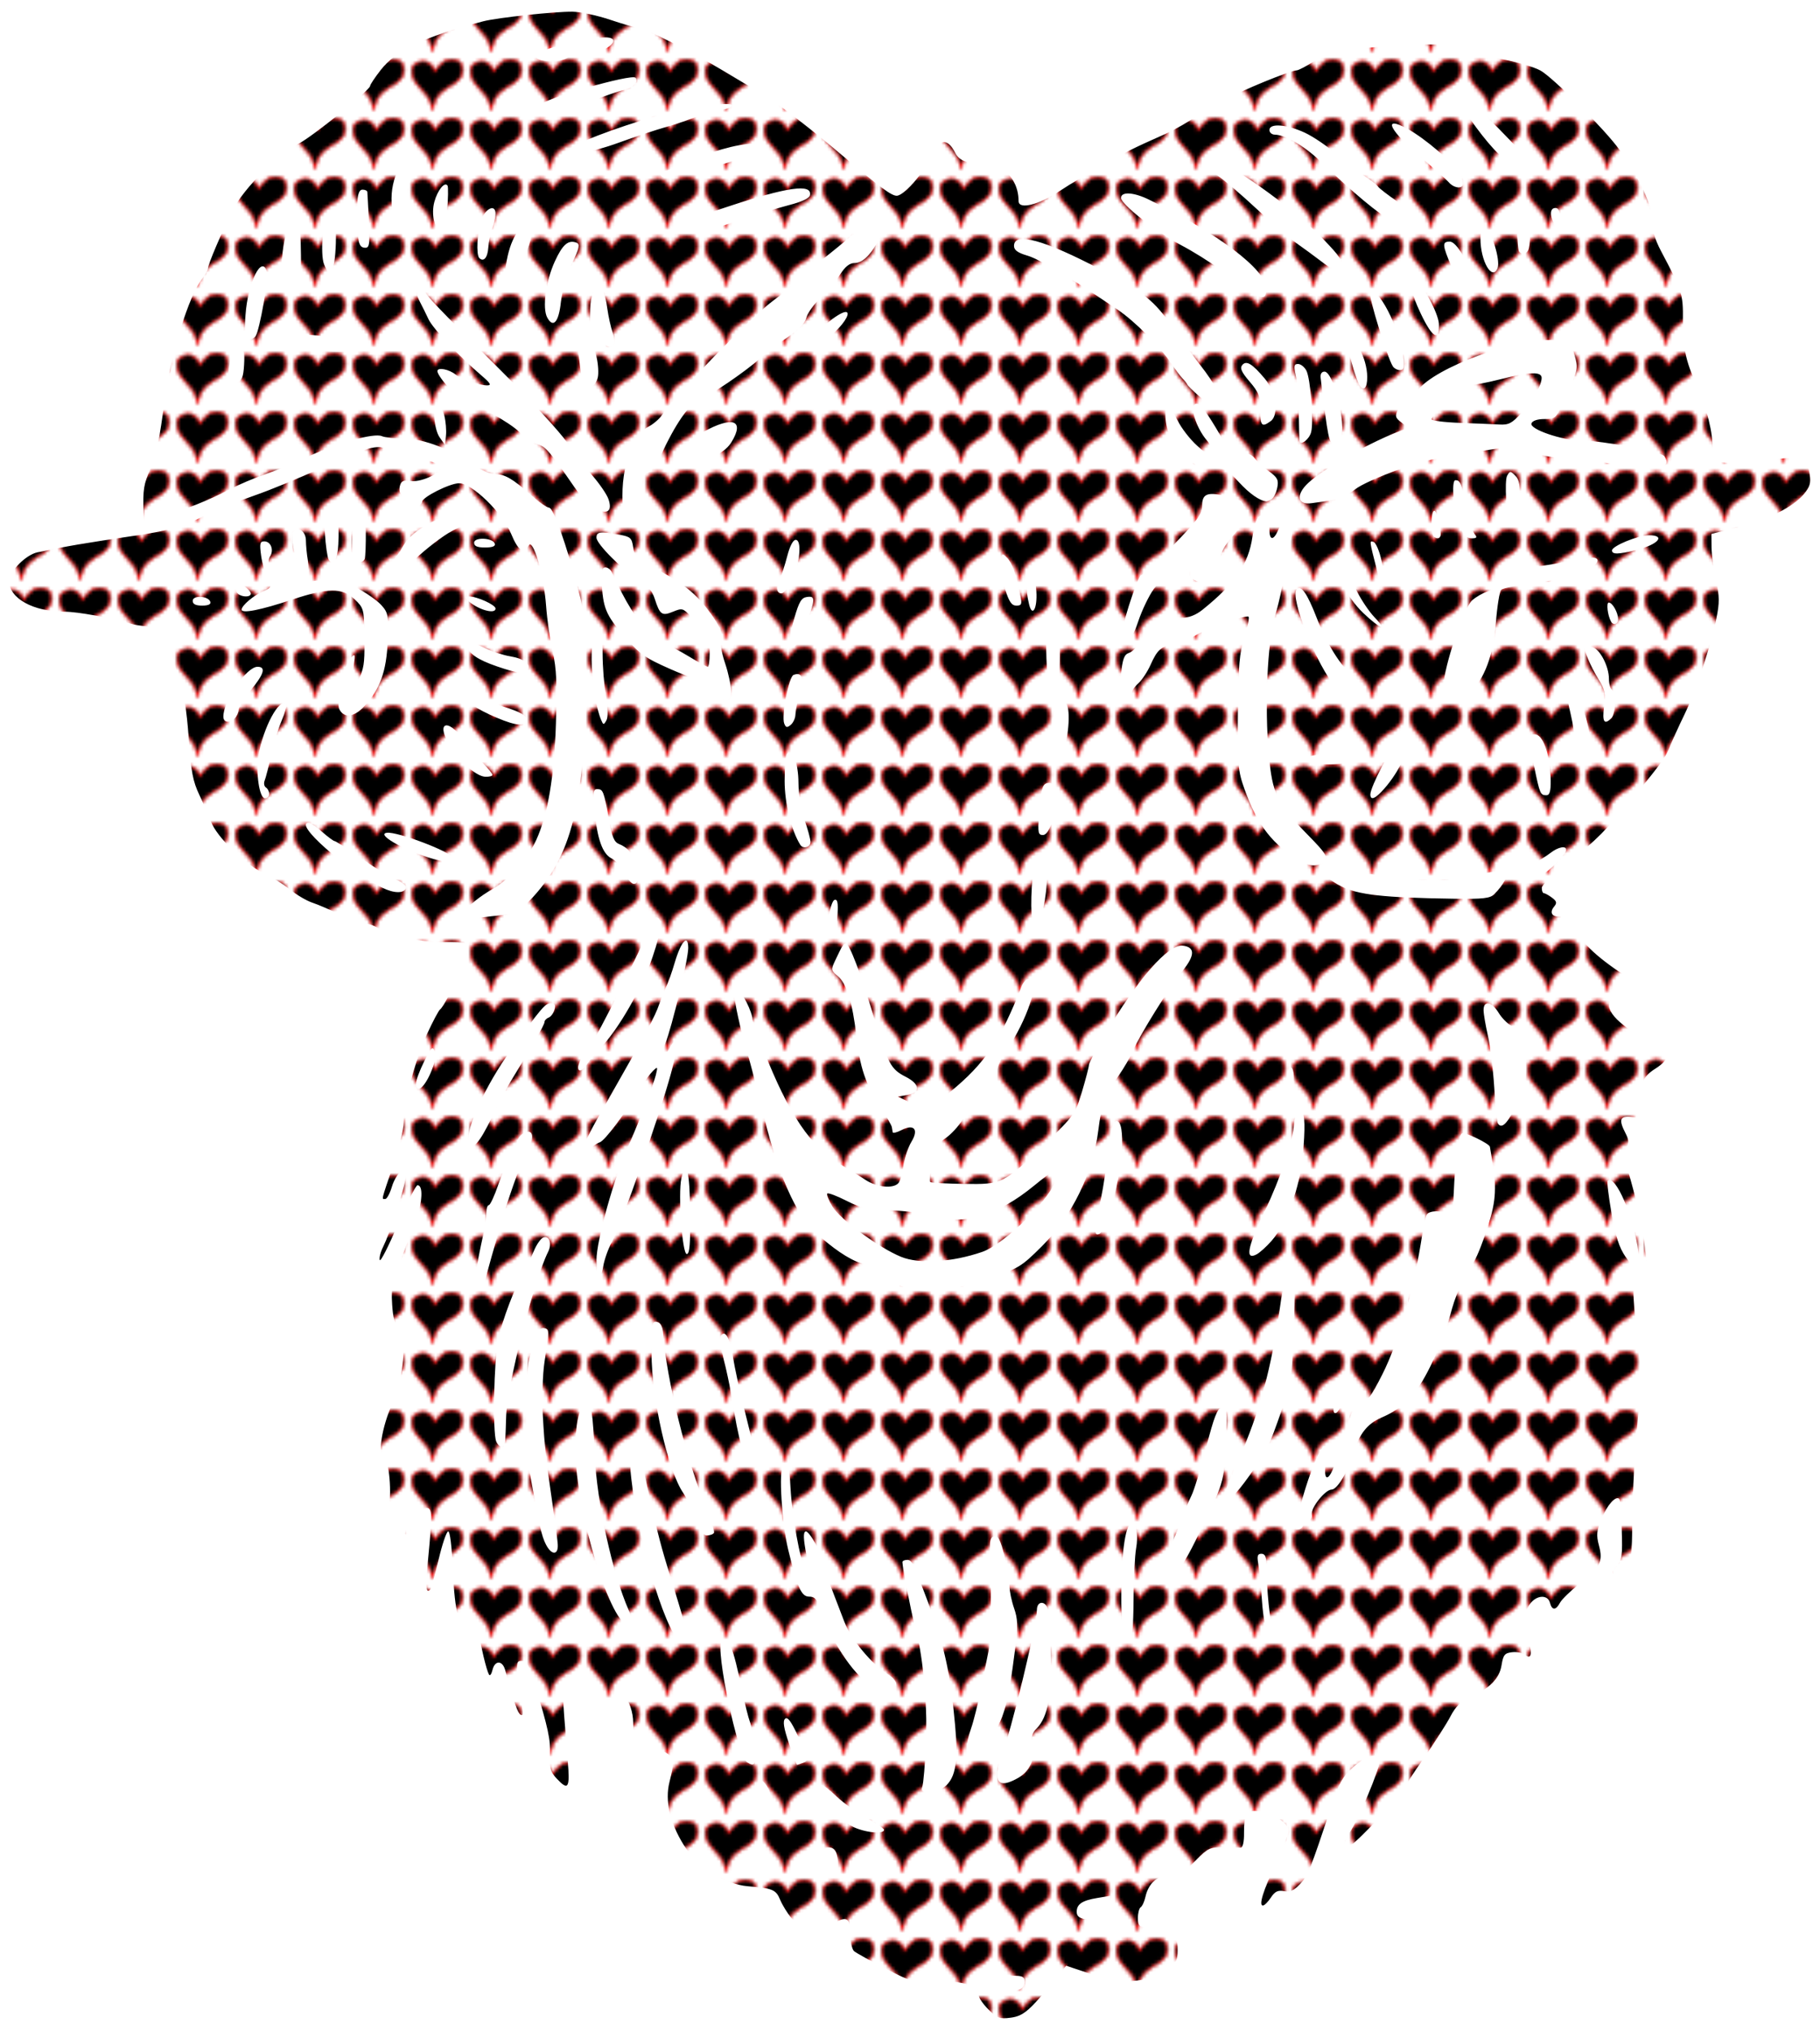 <?xml version="1.0" encoding="UTF-8" standalone="no"?>
<svg version="1.1" xmlns="http://www.w3.org/2000/svg" viewBox="0 0 557.812 622.5">
	<defs>
		<pattern id="Heart" x="0" y="0" width="17.52" height="17.28" viewBox="0 0 584 576" patternUnits="userSpaceOnUse">
			<path fill="black" stroke="red" stroke-width="17" d="m417.221 3.47c-56.509 0.053-105.7 35.891-139.78 77.469-13.191 16.094-39.574 48.283-39.574 48.283-0.221-6.969-0.657-14.571-2-19.363-13.99-49.92-67-86.04-118.69-82.8-38.484 2.4-79.87 19.95-101.08 53.2-23.894 37.46-10.563 85.62 7.609 123.02 34.091 70.179 96.408 119.46 142.6 180.72 28.401 37.662 37.761 84.718 52.678 128.44-0.824 12.896 10.965 13.298 6.5 2.07-1.532-21.48 6.071-42.802 12.807-63.047 15.416-46.332 44.051-87.495 81.812-118.5 53.661-44.058 121.05-69.379 168.51-121.26 36.683-40.108 57.984-103.94 27.879-152.12-22.572-36.125-63.911-56.144-99.268-56.111z"/>
		</pattern>
	</defs>

	<g id="LoveGoat">
		<title>The Love Goat</title>

		<path fill="url(#Heart)" d="M 302.985 615.966C301.343 614.324 300 612.39 300 611.668c0-2.992-4.636-4.57-12.759-4.342-7.605 0.213-8.011 0.111-16.037-4.035-4.529-2.339-8.762-4.686-9.407-5.215-0.645-0.529-1.172-2.819-1.172-5.089 0-4.956-0.921-5.716-4.613-3.807-1.536 0.795-4.675 1.445-6.975 1.445-3.453 0-4.576-0.469-6.444-2.688-1.244-1.478-2.811-4.015-3.483-5.637-1.29-3.115-2.244-3.515-9.89-4.145-7.067-0.582-15.504-6.007-19.648-12.632-4.274-6.833-5.818-13.622-4.389-19.296 1.814-7.203 1.548-7.999-3.384-10.145-6.204-2.7-7.734-4.278-7.734-7.976 0-6.771-4.937-12.97-6.27-7.873-0.412 1.574-0.834 1.672-3.428 0.794-1.627-0.551-4.078-1.78-5.447-2.733-1.369-0.952-3.432-1.732-4.585-1.732-2.31 0-2.293-1.252-0.315 23.203 0.68 8.412 0.179 9.193-3.431 5.349-1.846-1.965-2.203-3.239-2.03-7.23 0.205-4.713-0.483-7.907-4.747-22.026-1.617-5.353-2.433-6.797-3.846-6.797-1.624 0-1.74 0.508-1.222 5.391 0.314 2.965 0.862 6.827 1.217 8.583 0.455 2.245 0.336 3.001-0.4 2.546-0.912-0.564-1.801-3.138-4.735-13.708-0.838-3.018-3.173-3.024-3.884-0.009-0.303 1.284-0.784 1.917-1.07 1.406-0.809-1.448-2.622-9.061-2.9-12.178-0.217-2.429-0.589-2.778-2.73-2.558-3.61 0.37-4.836-3.592-5.447-17.598-0.307-7.035-0.886-11.648-1.448-11.543-0.516 0.097-1.837 4.02-2.937 8.718-1.1 4.698-2.26 8.803-2.578 9.121-1.32 1.32-1.452-0.823-0.594-9.647 1.279-13.153 1.216-15.399-0.434-15.399-0.763 0-2.233 1.659-3.268 3.686-2.246 4.402-4.245 6.091-2.842 2.4 1.133-2.98 1.226-7.024 0.161-7.024-0.426 0-1.765 1.055-2.976 2.344-2.935 3.124-5.319 3.241-3.301 0.162 1.774-2.707 0.968-16.443-1.009-17.202-1.871-0.718-0.513-9.166 2.588-16.098 3.584-8.011 4.725-20.444 2.116-23.053-1.199-1.199-1.833-3.483-2.07-7.456-0.35-5.866-0.368-5.8 7.279-26.103 2.022-5.368 2.263-10.562 0.491-10.562-0.516 0-3.241 5.429-6.056 12.065-2.815 6.636-5.3 11.523-5.52 10.861-0.221-0.662 0.254-2.506 1.054-4.096 1.917-3.808 5.956-16.005 6.81-20.569 0.633-3.383 0.559-3.552-1.156-2.633-1.008 0.54-2.346 2.693-2.973 4.786-0.627 2.093-1.545 3.805-2.04 3.805-1.17 0-1.368 0.845 2.381-10.181 1.805-5.307 3.281-11.352 3.281-13.434 0-5.796 3.546-19.185 7.143-26.974 1.777-3.847 3.567-7.222 3.978-7.5 1.547-1.045 8.566-16.042 8.566-18.303 0-2.318-0.126-2.358-7.303-2.358-7.739 0-16.882-1.916-20.187-4.231-1.094-0.767-2.883-1.394-3.975-1.394-1.092 0-4.479-1.215-7.526-2.7-3.047-1.485-6.973-3.172-8.724-3.749-1.751-0.577-4.915-2.445-7.031-4.153-2.116-1.708-5.922-4.064-8.457-5.236-5.33-2.464-13.882-10.926-15.511-15.347-0.615-1.669-2.224-5.352-3.577-8.185-2.042-4.278-2.602-7.219-3.3-17.344-0.609-8.836-1.49-14.103-3.2-19.132-1.658-4.878-2.223-8.151-1.9-11.016l0.459-4.076-4.813 0c-2.647 0-6.287-0.431-8.088-0.957-6.555-1.915-16.495-3.729-20.438-3.73-9.66-0.002-17.056-4.081-17.056-9.406 0-2.896 5.108-8.075 8.689-8.808 10.529-2.157 12.672-2.522 30.924-5.264 9.637-1.448 13.23-2.507 20.493-6.042 3.518-1.712 10.312-4.463 15.098-6.112 4.786-1.65 14.027-5.458 20.536-8.463 6.509-3.005 13.395-5.756 15.303-6.114 3.089-0.58 3.822-0.309 6.697 2.478 2.957 2.866 3.463 3.041 6.015 2.077 2.875-1.085 6.126-0.718 8.229 0.93 1.852 1.452-5.277 5.183-8.889 4.652-2.275-0.334-2.932-0.03-3.344 1.546-0.282 1.079-0.1 2.216 0.406 2.529 0.505 0.312 0.044 1.18-1.026 1.929-2.07 1.45-2.596 4.491-0.952 5.507 1.095 0.676 8.383-3.777 8.383-5.123 0-1.415 8.502-5.692 11.315-5.692 4.017 0 13.264 8.974 15.968 15.498 2.168 5.23 3.822 6.337 5.362 3.586 1.351-2.413 4.657 8.969 5.349 18.416 0.321 4.383 1.244 10.821 2.05 14.307 1.149 4.971 1.357 9.724 0.964 22.031-0.516 16.159-2.483 27.743-6.032 35.517-2.552 5.591-8.324 12.111-13.204 14.912-8.461 4.858-12.867 10.777-7.006 9.412 1.418-0.33 5.218-0.859 8.444-1.176 5.342-0.524 6.21-0.93 9.716-4.548 12.947-13.359 17.081-29.801 17.085-67.957 0.002-16.919-0.249-20.172-2.099-27.188-3.76-14.26-7.677-25.312-8.971-25.312-0.682 0-3.289-1.834-5.794-4.075-5.406-4.837-7.86-6.238-10.925-6.238-1.251 0-3.915-1.12-5.921-2.49-7.529-5.141-15.518-8.247-21.459-8.341-3.094-0.049-6.323-0.404-7.177-0.789-2.34-1.055-13.393 1.99-22.355 6.158-4.383 2.038-10.5 4.559-13.594 5.602-3.094 1.043-7.945 3.108-10.781 4.589-6.304 3.293-13.938 6.335-20.073 7.996-2.532 0.686-4.952 1.795-5.376 2.464-0.47 0.741-0.818-0.617-0.89-3.471-0.178-7.072 0.07-8.624 2.122-13.262 1.812-4.096 2.758-8.711 4.49-21.894C52.334 108.56 57.923 90.593 61.88 85.562 62.908 84.255 63.75 82.767 63.75 82.256c0-1.234 4.183-11.031 7.702-18.038 3.218-6.408 13.88-17.131 20.06-20.175 4.011-1.976 21.925-16.439 21.925-17.702 0-0.397 1.483-2.624 3.295-4.95 4.706-6.04 13.662-10.281 31.393-14.865 4.337-1.121 21.821-3 27.326-2.937 2.397 0.028 7.573 1.13 11.504 2.449 3.931 1.319 7.665 2.404 8.299 2.409 2.071 0.018 15.936 6.96 26.262 13.149 5.561 3.333 11.256 6.732 12.656 7.553 3.889 2.282 14.979 10.837 24.23 18.693C269.503 57.269 273.191 60 274.82 60c2.146 0 8.023-6.602 10.133-11.384 2.708-6.136 5.379-6.689 7.889-1.633 1.298 2.613 5.282 3.642 5.282 1.364 0-2.256 1.912-1.779 7.232 1.804 4.62 3.111 6.804 6.788 6.825 11.49 0.012 2.704 6.196 1.166 12.705-3.161 3.585-2.383 8.417-5.185 10.737-6.228 2.32-1.043 5.191-2.653 6.38-3.578 2.139-1.665 5.145-3.175 15.211-7.643 2.852-1.266 7.332-3.844 9.956-5.729 2.624-1.885 5.287-3.427 5.92-3.427 0.632 0 2.337-0.845 3.788-1.879 2.565-1.827 18.666-8.434 20.552-8.434 0.517 0 2.886-1.234 5.265-2.742 5.119-3.247 7.011-3.608 24.803-4.735 12.156-0.77 14.238-0.674 19.688 0.91 3.352 0.974 9.613 2.457 13.914 3.296 4.301 0.839 9.278 2.344 11.061 3.345 3.933 2.209 20.111 18.456 24.198 24.301 6.285 8.988 9.888 16.742 9.925 21.36 0.024 3.023 0.898 6.051 2.762 9.577 6.538 12.364 6.817 13.234 6.75 21.094-0.071 8.403 0.819 12.665 4.197 20.081 3.081 6.766 5.16 15.143 4.817 19.405-0.25 3.102-0.004 3.54 2.364 4.191 1.454 0.4 6.516 0.27 11.25-0.288 14.613-1.724 15.32-1.546 16.234 4.088 0.421 2.591 0.043 3.828-1.858 6.088-3.311 3.935-10.887 7.704-20.3 10.099l-7.969 2.028 0.046 4.186c0.025 2.302 0.637 6.822 1.359 10.045 1.094 4.88 1.112 6.838 0.107 11.719-1.787 8.677-6.312 22.261-9.822 29.492-1.7 3.502-3.667 7.844-4.371 9.649-1.232 3.159-2.8 5.355-10.6 14.846-8.984 10.932-12.197 14.17-20.151 20.31-4.804 3.708-8.523 7.276-8.55 8.203-0.027 0.902 0.268 1.654 0.655 1.67 0.387 0.016 1.504 0.636 2.483 1.377 1.447 1.095 1.563 1.608 0.622 2.742-1.724 2.077-0.292 3.552 2.79 2.875 2.479-0.544 2.742-0.321 3.666 3.112 1.158 4.301 5.906 9.017 15.267 15.161 6.469 4.247 6.796 5.598 1.36 5.627-1.452 0.007-3.456 0.451-4.453 0.985-4.22 2.259-0.813 7.153 8.766 12.591 3.712 2.107 6.884 4.536 7.05 5.398 0.191 0.993-1.077 2.437-3.462 3.943-3.996 2.523-5.014 5.156-4.552 11.779 0.221 3.17 0.131 3.265-2.818 2.976-3.463-0.34-3.87 0.854-1.711 5.016 1.028 1.982 1.089 2.971 0.266 4.29-0.808 1.294-0.787 2.701 0.086 5.735 3.739 12.999 5.035 18.975 5.751 26.52 0.44 4.641 0.61 8.754 0.376 9.141-0.234 0.387-1.304 0.703-2.378 0.703-1.86 0-1.927 0.349-1.396 7.266 0.307 3.996 1.014 11.044 1.572 15.662 0.558 4.618 0.772 9.501 0.475 10.85-1.097 4.992-2.525 25.203-2.664 37.678-0.14 12.661-0.183 12.903-2.692 15.419-2.921 2.928-4.768 2.281-2.054-0.719 1.553-1.717 1.752-3.18 1.494-11.006-0.163-4.964-0.5-9.229-0.748-9.477-1.071-1.071-3.706 1.853-5.409 6.002-1.554 3.786-1.682 5.088-0.817 8.327 1.307 4.898 0.378 6.704-6.052 11.764-2.687 2.114-5.338 4.691-5.892 5.726-1.283 2.397-2.462 2.4-3.088 0.007-0.614-2.348-3.615-2.439-5.666-0.173-2.344 2.59-2.771 6.76-1.157 11.288 1.571 4.408 1.174 6.523-0.902 4.8-0.696-0.578-2.447-0.915-3.89-0.749-2.255 0.26-2.708 0.822-3.22 3.999-0.666 4.127-3.623 7.114-9.74 9.836-2.697 1.2-4.353 2.827-5.89 5.787-1.176 2.265-4.867 8.046-8.201 12.848-3.335 4.802-6.063 9.026-6.063 9.386 0 1.071-14.081 16.046-16.107 17.13-2.911 1.558-3.128 0.27-0.606-3.587 2.855-4.365 9.213-19.486 9.213-21.91 0-2.919-3.812-2.09-8.104 1.762-3.265 2.931-4.354 4.909-6.823 12.394-6.213 18.842-7.014 20.832-9.419 23.407-1.862 1.994-3.084 2.536-4.92 2.185-1.887-0.361-2.806 0.087-4.039 1.97-0.878 1.34-1.978 2.437-2.444 2.437-1.34 0 0.059-4.516 4.015-12.957 2.011-4.29 3.751-8.692 3.867-9.782 0.404-3.785-11.077-8.357-13.034-5.191-0.385 0.623-0.67 3.154-0.632 5.625 0.041 2.719-0.352 4.525-0.996 4.575-0.585 0.046-3.019 0.017-5.41-0.064-4.001-0.135-4.682 0.193-8.569 4.135-3.448 3.498-4.836 4.283-7.57 4.283-3.852 0-6.754 2.528-7.665 6.678-0.323 1.471-0.977 2.916-1.453 3.21-0.476 0.294-0.865 1.776-0.865 3.292 0 2.092 0.433 2.757 1.797 2.757 0.989 0 3.731 0.829 6.094 1.842 4.027 1.726 4.296 2.064 4.285 5.391-0.01 2.966-0.51 3.871-3.047 5.51-7.392 4.777-13.321 5.053-25.043 1.165l-6.07-2.013-3.305 4.065c-7.916 9.737-9.751 11.328-13.682 11.855-3.368 0.452-4.155 0.165-6.794-2.474zm 9.595-6.222c0.816-0.313 1.483-1.368 1.483-2.344 0-1.308-0.678-1.778-2.578-1.788-1.418-0.008-3.527-0.267-4.688-0.578-1.65-0.442-2.109-0.174-2.109 1.232 0 3.42 3.743 5.07 7.892 3.478zm 27.733-24.826 0-3.832-3.984 0.657c-4.647 0.767-6.328 1.893-6.328 4.241 0 1.88 1.577 2.496 6.797 2.658 3.507 0.108 3.516 0.099 3.516-3.724zM 256.875 572.42c0-4.418-0.827-6.17-2.913-6.17-1.43 0-1.775 0.692-1.775 3.562 0 3.641 1.296 5.812 3.469 5.812 0.762 0 1.219-1.2 1.219-3.205zm 14.062-11.579c0-0.397-2.482-2.085-5.515-3.753-3.033-1.668-7.253-4.718-9.376-6.779-3.831-3.718-6.693-4.826-6.648-2.575 0.031 1.556 6.97 8.854 11.053 11.624 3.107 2.108 10.486 3.152 10.486 1.483zm-34.717-10.295c-0.031-1.703-2.072-4.922-3.12-4.922-1.054 0-0.642 4.27 0.525 5.438 1.598 1.598 2.63 1.393 2.595-0.516zm 53.904-3.398c3.226-3.226 3.718-8.877 2.067-23.726-1.429-12.848-3.155-19.997-7.88-32.642-4.438-11.876-4.826-12.656-6.294-12.656-0.8 0-1.446 0.316-1.437 0.703 0.041 1.675 2.81 15.973 3.625 18.715 2.531 8.52 4.102 24.271 3.614 36.239-0.276 6.771-0.801 13.05-1.167 13.952-1.07 2.639 4.699 2.187 7.471-0.585zm 21.968-2.227c3.562-2.037 5.188-5.753 4.386-10.027-0.479-2.552-0.204-3.669 1.262-5.135 3.449-3.449 4.787-10.677 4.351-23.51-0.219-6.445-0.683-12.457-1.032-13.359-0.918-2.373-3.246-2.027-3.246 0.483 0 4.52-8.087 37.979-10.678 44.181-0.83 1.986-1.509 4.826-1.509 6.31 0 3.226 2.08 3.566 6.467 1.057zm-80.84-9.511c-0.318-3.04-0.965-6.52-1.439-7.734-0.474-1.214-1.555-5.583-2.402-9.708-2.75-13.388-4.211-16.856-6.245-14.822-2.03 2.03 4.975 35.212 7.814 37.014 2.411 1.531 2.836 0.642 2.273-4.751zm 14.765 4.958c1.987-0.762 1.933-1.071-1.45-8.299-2.12-4.53-3.216-5.983-3.956-5.243-0.74 0.74-0.406 2.837 1.204 7.568 1.225 3.599 2.338 6.544 2.473 6.544 0.135 0 0.913-0.256 1.728-0.569zm 55.668-5.756c5.701-6.045 7.065-10.33 9.544-29.971 0.793-6.287 0.715-8.441-0.427-11.719-0.769-2.209-1.404-5.282-1.41-6.829-0.007-1.547-0.707-5.679-1.557-9.183-1.184-4.878-1.898-6.3-3.049-6.07-1.075 0.215-1.456 1.228-1.337 3.558 0.53 10.368 0.245 28.226-0.507 31.852-0.482 2.32-1.565 7.684-2.407 11.92-0.842 4.235-2.15 9.457-2.907 11.602-1.643 4.656-1.782 8.353-0.315 8.353 0.584 0 2.552-1.581 4.374-3.512zM 274.688 516.115c0-0.762-1.16-2.099-2.578-2.972-4.955-3.05-11.29-10.695-13.347-16.107-1.112-2.925-3.046-7.963-4.298-11.196-1.252-3.233-2.28-6.397-2.285-7.031-0.017-2.242-4.225-9.756-5.266-9.402-0.769 0.261-0.706 2.193 0.233 7.116 1.621 8.502 1.581 9.459-0.226 5.351-1.787-4.062-4.13-17.062-4.628-25.681-0.402-6.95-0.653-7.676-2.299-6.659-1.379 0.852-0.367 17.423 1.545 25.309 2.869 11.835 4.063 14.531 6.432 14.531 1.71 0 2.448 0.778 3.335 3.516 3.084 9.518 10.326 20.631 14.969 22.967 4.051 2.039 8.413 2.172 8.413 0.257zm-63.746-13.85c0.004-1.059-1.185-5.143-6.615-22.734-1.935-6.269-3.689-13.305-6.018-24.141-1.33-6.188-1.846-7.266-3.48-7.266-1.782 0-1.875 0.384-1.305 5.391 2.367 20.766 11.515 49.922 15.665 49.922 0.962 0 1.751-0.527 1.754-1.172zm 179.232-2.905c-0.931-1.912-1.966-11.946-2.023-19.595-0.019-2.597-0.421-3.516-1.537-3.516-1.19 0-1.396 0.646-0.969 3.047 0.298 1.676 0.811 6.82 1.14 11.432 0.372 5.208 1.167 9.253 2.098 10.675 1.756 2.68 2.791 1.041 1.29-2.043zm-42.753-9.128c0.042-6.402 0.393-13.415 0.779-15.584 0.731-4.106 0.093-7.774-1.351-7.774-1.765 0-3.094 8.445-3.173 20.156-0.084 12.549 0.467 15.912 2.497 15.233 0.847-0.283 1.193-3.613 1.248-12.031zm-153.948 6.838c0.252-0.408-0.095-1.99-0.772-3.516-5.011-11.308-9.765-32.984-10.425-47.539-0.618-13.634-0.966-15.704-2.641-15.704-2.299 0-3.692 7.865-3.121 17.621 1.253 21.421 13.018 55.512 16.958 49.138zM 359.047 483.761c1.608-1.145 4.442-5.575 7.347-11.484 8.823-17.948 8.834-17.982 9.328-30.103 0.424-10.394 0.343-11.086-1.265-10.776-1.352 0.26-2.373 2.882-4.791 12.296-1.69 6.581-3.723 13.222-4.517 14.757-0.794 1.536-2.726 6.275-4.292 10.53-1.566 4.256-3.877 8.815-5.134 10.133-2.615 2.74-3.073 6.511-0.79 6.511 0.823 0 2.674-0.839 4.113-1.864zM 170.947 473.346c-0.081-1.239-0.609-5.416-1.175-9.283-2.414-16.512-2.884-20.669-3.387-30-0.292-5.414-0.08-12.797 0.471-16.406 1.54-10.087 1.539-10.231-0.085-10.561-1.694-0.345-3.073 2.483-4.557 9.345-1.23 5.688-1.292 26.894-0.099 33.56 3.163 17.661 3.863 20.799 5.228 23.439 1.723 3.331 3.822 3.277 3.602-0.093zm 47.864-3.505c0.266-0.431-0.812-3.911-2.397-7.734-5.966-14.393-12.123-39.286-13.196-53.349-0.172-2.249-0.763-3.371-1.89-3.584-1.477-0.28-1.641 0.661-1.641 9.452 0 14.015 5.072 36.346 9.783 43.072 0.807 1.152 1.467 2.712 1.467 3.465 0 2.901 3.92 9.462 5.653 9.462 0.955 0 1.954-0.353 2.22-0.784zM 399.375 467.344c0-0.773 0.659-1.406 1.465-1.406 0.896 0 1.353-0.661 1.177-1.702-0.343-2.027 4.153-7.673 6.111-7.673 1.771 0 5.156-5.734 6.918-11.719 1.562-5.307 4.13-8.513 8.235-10.282 7.011-3.023 10.739-6.913 15.105-15.76 2.346-4.755 5.049-11.669 6.007-15.366 1.638-6.319 3.143-9.729 7.462-16.905 0.994-1.651 2.922-6.579 4.285-10.951 2.436-7.812 2.619-11.777 0.982-21.203-0.224-1.289-0.441-2.582-0.483-2.873-0.14-0.973-7.743-4.635-8.566-4.126-1.248 0.772-2.394 10.772-2.708 23.639-0.049 2.023-2.864 3.175-2.864 1.172 0-1.251-4.411-1.206-5.189 0.053-0.337 0.545-0.945 3.181-1.353 5.859-2.526 16.607-7.268 33.246-12.314 43.213-3.475 6.863-4.374 8.029-6.946 9.007-1.246 0.474-2.418 2.251-3.182 4.824-0.665 2.241-1.539 4.496-1.942 5.012-0.403 0.516-1.018 2.414-1.368 4.219-1.685 8.696-4.964 11.859-3.888 3.75 1.31-9.874-2.749-3.771-6.919 10.402-1.123 3.818-2.27 7.68-2.548 8.582-0.338 1.095-0.002 1.641 1.01 1.641 0.834 0 1.516-0.633 1.516-1.406zm-21.518-8.93c1.592-0.852 8.357-10.395 10.949-15.445 0.529-1.031 2.346-5.883 4.037-10.781 2.778-8.048 3.128-10.286 3.631-23.217 0.603-15.518 0.55-16.158-1.334-16.158-1.416 0-1.924 1.368-2.783 7.5-2.689 19.174-6.349 32.706-12.679 46.875-5.435 12.167-5.612 13.254-1.822 11.226zM 231.081 444.141c-0.347-1.676-1.7-7.266-3.008-12.422-1.308-5.156-2.859-12.296-3.448-15.866-1.002-6.077-2.435-8.445-3.787-6.258-0.321 0.519 0.095 3.6 0.924 6.846 0.829 3.246 1.851 8.012 2.272 10.59 2.598 15.934 3.891 20.156 6.173 20.156 1.201 0 1.377-0.614 0.874-3.047zm-76.394 1.696c0-0.227-0.422-0.674-0.938-0.993-0.516-0.319-0.938-0.133-0.938 0.413 0 0.546 0.422 0.993 0.938 0.993 0.516 0 0.938-0.186 0.938-0.413zm 0.14-4.04c0.077-0.902 0.217-4.383 0.311-7.734 0.263-9.349 8.511-41.69 12.837-50.327 1.261-2.518 0.396-5.14-1.46-4.428-0.753 0.289-2.022 2.075-2.82 3.969-0.798 1.894-2.069 4.498-2.824 5.787-2.935 5.011-7.014 15.749-8.191 21.562-1.31 6.473-1.732 28.415-0.6 31.172 0.371 0.902 1.109 1.641 1.641 1.641 0.532 0 1.03-0.738 1.107-1.641zm 256.137-11.25c0.315-1.418 0.966-4.266 1.446-6.328 0.86-3.695 0.85-3.717-0.691-1.461-2.271 3.326-3.951 10.367-2.473 10.367 0.629 0 1.402-1.16 1.718-2.578zm-262.362-37.5c0.282-1.418 1.192-4.898 2.022-7.734 0.83-2.836 1.843-6.422 2.251-7.969 1.95-7.382 7.025-21.861 8.544-24.375 1.991-3.296 2.215-6.094 0.487-6.094-1.604 0-3.469 1.913-3.469 3.558 0 0.72-0.793 2.428-1.763 3.797-0.97 1.369-2.737 5.336-3.928 8.817-1.191 3.48-2.507 6.328-2.925 6.328-0.418 0-0.759 1.079-0.759 2.397 0 1.319-0.393 4.166-0.874 6.328-2.201 9.903-3.045 15.556-2.462 16.499 1.103 1.785 2.344 1.114 2.875-1.553zm 153.694-0.916c9.965-3.361 10.616-3.749 17.078-10.189 9.195-9.162 15.62-22.385 17.244-35.486 0.97-7.828 2.086-10.843 6.164-16.654 1.705-2.429 3.755-5.985 4.556-7.903 1.867-4.468 11.098-19.303 15.235-24.483 3.727-4.667 3.702-7.129-0.077-7.563-4.454-0.512-13.767 10.156-24.019 27.512-2.601 4.403-4.728 8.473-4.728 9.045 0 0.572-0.949 4.231-2.109 8.13-2.02 6.79-2.476 7.445-10.752 15.465-13.335 12.922-13.576 13.044-25.409 12.871-5.465-0.08-10.127-0.336-10.36-0.57-0.233-0.233-0.039-2.839 0.431-5.791 0.739-4.635 1.295-5.662 4.078-7.529 1.772-1.189 4.19-3.784 5.372-5.767 1.182-1.983 3.233-4.315 4.557-5.182 3.008-1.971 6.059-6.874 6.064-9.744 0.002-1.196 1.218-3.94 2.703-6.098C314.9 312.638 319.029 300 315.576 300c-0.855 0-1.925 0.949-2.378 2.109-6.537 16.736-11.324 23.837-21.926 32.519-6.363 5.211-7.637 5.524-12.694 3.119l-3.423-1.628 2.801-0.488c4.28-0.746 4.107-3.302-0.379-5.59-4.584-2.339-5.431-3.929-9.755-18.321-4.032-13.419-7.486-22.5-8.559-22.5-0.779 0-1.071 0.467-3.431 5.491-1.154 2.457-1.078 2.825 0.917 4.44 2.685 2.174 4.562 8.201 5.716 18.357 1.1 9.684 2.748 14.596 7.229 21.557 1.935 3.007 3.575 5.888 3.644 6.404 0.069 0.516 0.189 1.229 0.268 1.585 0.079 0.356 1.281 0.057 2.672-0.664 3.863-2.004 5.382-0.236 3.068 3.571-0.986 1.621-2.069 4.86-2.406 7.197-0.338 2.337-1.034 4.777-1.548 5.421-1.483 1.86-6.719 1.364-10.183-0.964-1.748-1.175-5.091-3.249-7.429-4.609-9.256-5.383-16.076-15.486-23.802-35.259-1.844-4.72-3.353-8.892-3.353-9.273 0-2.169-3.265-8.723-4.346-8.723-0.703 0-1.279 0.364-1.279 0.81 0 2.134 2.062 11.545 3.725 17.003 1.021 3.352 3.521 12.892 5.555 21.201 4.117 16.82 9.73 29.58 15.242 34.651 5.671 5.218 10.577 8.552 14.384 9.776 2.062 0.663 5.016 2.263 6.562 3.555 7.389 6.171 16.468 6.566 31.828 1.385zm-26.112-6.897c-6.795-2.764-18.815-11.585-21.129-15.507-1.104-1.87-1.779-3.628-1.502-3.905 0.278-0.278 2.932 0.725 5.897 2.228 4.543 2.302 6.648 2.763 13.361 2.925 4.383 0.106 10.227 0.897 12.987 1.758 9.534 2.975 20.026-0.171 31.17-9.346 2.888-2.378 5.525-4.323 5.859-4.323 0.335 0 0.608 0.997 0.608 2.215 0 4.683-15.255 19.973-22.384 22.434-9.245 3.192-19.256 3.805-24.869 1.522zm-88.713-4.402c2.815-5.075 14.516-38.434 18.17-51.804 2.263-8.282 2.095-12.463-0.32-7.951-1.945 3.634-2.978 2.798-1.427-1.154 2.105-5.36 7.042-25.921 7.042-29.326 0-4.508-2.196-2.13-4.149 4.493-0.872 2.959-1.99 6.123-2.483 7.031-0.494 0.908-1.521 3.489-2.284 5.735-1.231 3.627-3.594 8.034-16.145 30.113-5.12 9.008-5.521 9.798-8.563 16.875-0.222 0.516 0.757-0.208 2.174-1.608 1.417-1.4 3.361-2.794 4.319-3.098 1.588-0.504 7.735-8.722 12.71-16.992 1.092-1.815 2.702-4.004 3.577-4.864 1.493-1.467 1.55-1.389 0.91 1.249-0.656 2.707-5.711 15.741-8.363 21.562-4.363 9.581-9.829 29.127-9.829 35.15 0 5.707 1.224 6.852 2.065 1.931 0.362-2.121 1.53-5.426 2.594-7.344zm 314.667 2.963c-1.231-10.477-7.109-24.137-9.4-21.846-0.262 0.262 0.274 4.754 1.19 9.982 1.243 7.094 2.336 10.474 4.308 13.319 3.652 5.269 4.648 4.898 3.901-1.456zm-112.408-3.474c4.583-5.22 8.656-16.291 9.547-25.952 0.798-8.648 0.693-12.834-0.349-13.876-0.827-0.827-2.335 1.776-2.352 4.059-0.034 4.44-4.154 16.694-9.045 26.896-5.269 10.993-5.987 14.945-2.362 13.005 0.968-0.518 3.021-2.377 4.561-4.132zm-178.198-8.835c-0.124-12.639-1.233-16.914-2.688-10.36-1.066 4.803 0.243 23.251 1.649 23.251 0.878 0 1.134-3.176 1.038-12.891zm 128.706-0.08c3.885-12.723 4.942-27.811 1.949-27.811-1.077 0-1.653 2.084-2.462 8.906-0.581 4.898-1.581 11.438-2.224 14.531-2.167 10.435-2.244 11.801-0.627 11.181 0.801-0.307 2.315-3.371 3.365-6.807zM 150.814 342.394c2.203-4.497 4.925-9.677 6.049-11.513 6.501-10.618 10.012-16.785 10.012-17.585 0-0.499 0.574-1.128 1.276-1.398 0.702-0.269 1.506-1.369 1.787-2.444 0.377-1.443 0.072-1.954-1.167-1.954-1.64 0-2.892 1.473-12.068 14.196-7.975 11.059-14.296 24.896-12.961 28.374 1.041 2.713 3.048 0.535 7.071-7.676zm 313.979-3.797c2.195-4.654 3-7.662 2.947-11.016-0.103-6.566-1.917-11.881-4.494-13.166-1.194-0.595-2.969-2.395-3.945-3.999-2.088-3.434-4.62-3.878-4.6-0.807 0.007 1.16 0.597 4.641 1.309 7.734 0.712 3.094 1.594 10.266 1.96 15.938 0.366 5.672 0.857 10.629 1.09 11.016 1.164 1.926 2.995 0.106 5.732-5.699zm-68.231-8.237c0-1.745-0.422-3.174-0.938-3.174-0.516 0-0.938 0.785-0.938 1.744 0 0.959-0.233 3.807-0.517 6.328l-0.517 4.584 1.455-3.155c0.8-1.735 1.455-4.583 1.455-6.328zm-264.653-1.357c1.386-3.154 1.824-5.356 1.33-6.69-0.648-1.753-1.033-1.393-3.238 3.033-1.376 2.762-2.502 5.782-2.502 6.712 0 3.245 2.36 1.611 4.41-3.055zm 48.118-2.952c0.758-1.14 2.536-3.279 3.95-4.753 5.659-5.899 12.836-18.449 16.079-28.116 2.796-8.335 3.109-11.933 1.038-11.933-0.773 0-1.406 0.641-1.406 1.423 0 1.855-17.726 37.385-18.86 37.802-0.999 0.368-3.64 5.204-3.64 6.666 0 1.637 1.378 1.109 2.84-1.088zm 76.666-45.675c0.217-3.741-0.011-4.845-0.938-4.539-1.179 0.39-2.732 8.748-1.798 9.681 1.354 1.354 2.482-0.767 2.736-5.142zm 63.098-2.009c1.371-7.016 1.491-13.081 0.292-14.705-2.065-2.795-3.351-0.064-3.845 8.166-0.253 4.208-0.212 8.296 0.089 9.083 0.889 2.317 2.787 0.923 3.464-2.544zm 138.175-4.281c2.818-2.818 4.526-6.033 3.657-6.884-0.486-0.476-4.606-0.048-9.749 1.014-10.357 2.138-12.592 2.123-31.406-0.217-7.734-0.962-14.168-1.749-14.297-1.75-0.129-5.8e-4-0.234 0.625-0.234 1.389 0 0.765 2.215 2.529 4.922 3.92 5.321 2.735 13.085 3.601 35.089 3.915 8.601 0.123 10.756-0.126 12.018-1.388zm-333.522-1.938c0.205-0.623-1.181-1.781-3.08-2.575-1.899-0.793-6.766-3.764-10.816-6.602-4.05-2.838-7.637-5.159-7.973-5.159-0.335 0-2.051-1.266-3.813-2.812-1.762-1.547-3.61-2.812-4.108-2.812-4.937 0 11.279 14.327 22.533 19.909 3.606 1.788 6.678 1.811 7.257 0.053zm 70.929-1.994c0.586-0.948-1.272-7.623-2.614-9.393-0.53-0.698-1.855-1.609-2.945-2.023-1.587-0.603-2.227-2.127-3.209-7.637-1.528-8.576-1.779-9.227-3.558-9.227-1.215 0-1.346 1.016-0.838 6.487 0.815 8.766 2.45 13.369 5.243 14.759 1.262 0.628 3.065 2.644 4.007 4.479 1.68 3.275 2.955 4.107 3.915 2.554zm 277.904-2.38c3.415-2.52 6.723-6.108 6.723-7.293 0-1.359-2.458-0.873-4.795 0.948-1.23 0.958-3.712 2.489-5.517 3.4-4.269 2.157-4.21 2.079-2.831 3.741 1.626 1.959 2.901 1.8 6.421-0.797zm-67.297-3.92c1.035-1.247 0.319-2.368-4.938-7.734-9.73-9.933-11.078-12.695-12.163-24.929-1.318-14.867-0.458-34.157 1.887-42.284 1.615-5.598 2.737-11.042 5.552-26.953 0.668-3.776-2.86-3.589-4.444 0.234-1.475 3.561-2.812 3.615-2.812 0.115 0-3.278-2.077-5.416-3.538-3.642-0.536 0.651-1.283 3.293-1.66 5.871-1.222 8.354-5.282 14.293-15.265 22.332-2.082 1.677-4.236 2.511-6.48 2.511-4.281 0-11.053 3.926-12.886 7.47-0.771 1.49-2.218 2.969-3.216 3.286-1.447 0.459-1.946 1.798-2.461 6.611-0.768 7.174-0.164 9.669 1.923 7.937 0.767-0.637 1.395-1.674 1.395-2.304 0-0.63 0.905-1.95 2.011-2.932 1.106-0.982 2.789-3.523 3.739-5.646 2.088-4.664 3.119-5.565 7.375-6.445 1.805-0.373 4.684-1.53 6.398-2.572 3.528-2.143 15.31-6.325 16.249-5.767 0.339 0.201-0.217 3.002-1.237 6.224-1.536 4.855-1.88 8.827-2.01 23.201-0.144 16.018 0.011 17.809 2.028 23.438 4.015 11.199 8.593 17.057 17.391 22.252 2.691 1.589 5.711 1.474 7.16-0.272zm-267.396-1.031c-0.34-1.741-16.821-7.982-19.991-7.57-3.86 0.501 7.339 6.45 15.938 8.465 3.548 0.831 4.355 0.653 4.053-0.895zm 109.823-4.776c-0.017-0.902-0.847-3.961-1.844-6.797-1.063-3.021-1.826-7.703-1.844-11.305-0.03-6.06-1.806-10.669-3.47-9.006-0.429 0.429-0.774 4.225-0.768 8.436 0.011 6.868 2.019 15.077 4.782 19.548 0.877 1.418 3.175 0.778 3.144-0.876zm 74.454-7.315C324.799 244.583 324.221 240 321.506 240c-2.01 0-2.43 1.376-3.079 10.078-0.379 5.089-0.224 5.859 1.178 5.859 1.137 0 2.1-1.54 3.256-5.206zM 82.5 243.337c0-0.743-0.451-1.629-1.001-1.97-0.551-0.34-0.718-1.315-0.371-2.165 0.347-0.85 1.216-4.288 1.932-7.64 0.716-3.352 2.178-8.139 3.249-10.638 1.071-2.499 1.687-4.805 1.368-5.123-2.046-2.046-7.013 7.21-8.457 15.757-0.888 5.258 0.288 13.129 1.962 13.129 0.725 0 1.318-0.608 1.318-1.351zm 341.856-1.709c4.277-4.892 7.537-11.672 6.237-12.973-0.6-0.6-1.765-0.833-2.588-0.517-1.489 0.572-8.004 13.066-8.004 15.351 0 2.012 1.548 1.35 4.356-1.861zm 50.915-2.331c-0.068-7.259-2.148-13.776-4.511-14.128-2.453-0.365-2.492 0.391-0.52 9.941 1.701 8.234 1.876 8.64 3.721 8.64 0.992 0 1.34-1.182 1.31-4.453zm-324.334-1.774c0-0.331-1.267-1.913-2.816-3.516-1.549-1.602-4.206-4.81-5.904-7.128-5.426-7.406-8.944-5.158-3.824 2.443 3.292 4.887 7.853 8.718 10.434 8.765 1.16 0.021 2.109-0.233 2.109-0.564zm 173.83-4.939c1.777-1.964 3.279-10.59 2.622-15.064-0.597-4.067-3.701-3.913-4.338 0.215-0.259 1.676-0.9 5.741-1.425 9.035-1.236 7.757-0.257 9.569 3.141 5.814zm 89.061 0.977c1.504-0.326 2.922-1.155 3.151-1.843 0.331-0.995-1.141-1.169-7.196-0.852-4.187 0.219-7.862 0.649-8.167 0.954-2.192 2.192 5.237 3.251 12.212 1.74zm 73.632-5.045c-0.045-5.719-2.616-13.697-4.872-15.12-2.407-1.518-2.622-0.502-1.177 5.55 0.734 3.072 1.349 7.309 1.367 9.414 0.037 4.278 0.51 5.078 3.002 5.078 1.453 0 1.713-0.76 1.68-4.922zm-243.67-9.49c0.023-1.097 0.601-4.104 1.285-6.682 1.261-4.752 0.681-6.445-1.872-5.466-1.418 0.544-3.733 12.578-2.859 14.858 0.499 1.301 0.875 1.384 2.009 0.443 0.767-0.637 1.414-2.055 1.437-3.152zM 161.25 220.497c0-1.274-1.676-2.227-6.797-3.864-3.738-1.196-7.957-2.766-9.375-3.49-2.252-1.15-2.578-1.138-2.578 0.093 0 1.698 3.369 4.027 9.777 6.761 6.067 2.588 8.973 2.75 8.973 0.501zm 24.459-7.126c-0.562-3.228-1.022-9.134-1.022-13.126 0-6.408-0.192-7.22-1.641-6.939-2.813 0.546-1.975 19.733 1.194 27.344 0.668 1.603 0.797 1.617 1.608 0.167 0.56-1.001 0.509-3.718-0.14-7.445zM 72 220.125c0.619-0.619 1.125-1.787 1.125-2.595 0-0.809 1.688-3.512 3.75-6.008 4.072-4.928 4.709-7.146 2.05-7.146-3.353 0-10.405 10.264-10.467 15.234-0.024 1.887 1.892 2.166 3.542 0.516zm 421.875 0c1.36-1.36 1.501-7.907 0.188-8.719-0.516-0.319-0.938-1.806-0.938-3.305 0-3.833-2.728-9.111-5.02-9.71-1.061-0.278-2.11-0.324-2.331-0.103-0.573 0.573 1.701 5.944 4.275 10.098 1.847 2.98 2.098 4.282 1.577 8.203-0.619 4.663 0.058 5.726 2.248 3.536zm-382.294-3.582c4.888-5.233 6.912-10.858 7.247-20.136 0.284-7.867 0.148-8.61-2.004-10.986-1.269-1.402-4.809-3.859-7.866-5.462l-5.559-2.914-7.806 1.141-7.806 1.141-2.193-2.711c-1.206-1.491-2.544-3.133-2.973-3.648-0.429-0.516-0.354-1.62 0.166-2.454 1.228-1.968 0.206-4.577-1.792-4.577-1.321 0-1.47 0.676-0.966 4.359 0.329 2.397 1.207 5.581 1.952 7.074 1.301 2.608 1.255 2.758-1.173 3.789-3.005 1.276-6.746 4.429-6.746 5.686 0 1.303 5.793 0.158 15.469-3.057 11.06-3.675 15.295-3.704 19.12-0.131 2.754 2.573 2.917 3.118 3.02 10.078 0.129 8.763-0.003 10.241-1.187 13.355-1.269 3.339-2.662 0.852-2.001-3.573 0.448-3 0.349-3.21-0.92-1.955-2.222 2.197-4.739 13.622-3.507 15.924 1.45 2.708 4.468 2.33 7.526-0.944zm 338.611-3.496c4.907-5.231 7.484-12.117 8.268-22.089 0.401-5.1 1.141-9.684 1.645-10.188 0.504-0.504 5.49-1.517 11.08-2.251 11.834-1.554 13.059-1.884 16.537-4.456 3.64-2.691 1.977-3.895-3.658-2.648-2.493 0.552-7.697 1.474-11.565 2.048-11.231 1.668-12.526 2.124-13.114 4.618-0.338 1.432-1.543 2.574-3.318 3.142-1.533 0.491-3.74 1.759-4.904 2.819-2.543 2.314-8.663 20.509-8.663 25.755 0 6.163 3.553 7.665 7.693 3.252zM 224.036 211.641c-0.015-1.676-0.806-5.367-1.758-8.203-0.953-2.836-1.479-5.578-1.169-6.094 0.964-1.605 0.058-4.471-2.657-8.404-4.352-6.304-8.557-9.9-16.421-14.044-6.794-3.58-7.544-4.252-7.969-7.145-0.422-2.876-0.841-3.259-4.219-3.856-5.944-1.051-7.031-0.911-7.031 0.902 0 1.973 8.358 10.284 13.3 13.225 2.366 1.408 3.806 3.153 4.566 5.533 1.557 4.874 2.215 5.335 5.609 3.929 2.783-1.153 3.101-1.066 5.48 1.505 4.532 4.898 5.732 7.28 5.732 11.375 0 2.206-0.261 4.01-0.58 4.01-0.319 0-3.011-1.477-5.982-3.281-2.971-1.805-5.892-3.281-6.491-3.281-0.599 0-3.075-1.858-5.503-4.128-3.727-3.486-7.183-9.021-11.472-18.372-0.355-0.773-1.232-1.406-1.949-1.406-0.948 0-1.253 1.151-1.117 4.219 0.362 8.134 1.23 10.278 6.777 16.723 4.89 5.682 6.396 6.757 14.398 10.28 4.915 2.164 9.937 3.934 11.159 3.934 1.609 0 2.516 0.777 3.285 2.812 1.47 3.894 4.045 3.744 4.011-0.234zm 193.81 0.546c0.413-1.076-0.448-2.465-2.761-4.453-4.212-3.621-8.383-10.25-11.49-18.261-2.951-7.607-4.778-10.228-6.163-8.842-2.302 2.302 6.428 24.069 12.08 30.119 3.109 3.328 7.329 4.056 8.334 1.437zM 324.844 201.193c0-8.366-0.992-11.818-3.396-11.818-1.156 0-1.03 17.146 0.15 20.248 1.817 4.779 3.246 1.067 3.246-8.43zm-163.1 4.079c1.027-1.662-1.286-3.446-5.301-4.088-2.109-0.337-5.555-1.445-7.658-2.461-4.516-2.182-5.347-2.273-5.347-0.587 0 2.064 2.935 4.083 8.906 6.126 6.38 2.183 8.532 2.414 9.4 1.009zM 247.353 190.685c2.538-7.181 2.531-8.076-0.057-7.703-1.687 0.243-2.416 1.483-3.87 6.576-3.218 11.276 0.013 12.203 3.927 1.127zm 101.494-0.195c1.139-3.422 3.288-7.903 4.776-9.957 3.586-4.95 11.064-8.184 11.064-4.784 0 1.96 2.919 3.23 5.329 2.319 2.483-0.938 4.046-3.642 4.046-7.002 0-1.582 1.39-4.075 3.796-6.808 3.114-3.538 3.745-4.892 3.516-7.546-0.262-3.026-0.581-3.312-4.968-4.455-6.25-1.628-7.969-1.031-7.969 2.768 0 2.553-1.382 4.439-8.882 12.124-4.885 5.006-9.264 9.101-9.732 9.101-1.165 0-6.988 18.52-6.347 20.189 1.033 2.692 3.348 0.127 5.37-5.949zm 72.373-1.349c-1.594-1.676-3.964-5.183-5.267-7.793-1.303-2.611-3.035-5.299-3.849-5.974-0.814-0.675-1.479-1.893-1.479-2.707 0-1.035-0.296-1.183-0.987-0.492-1.672 1.672 3.072 10.813 8.121 15.652 5.151 4.936 7.896 5.978 3.46 1.314zm 74.717 0.641c0-2.006-1.736-5.095-2.863-5.095-0.827 0-0.348 3.984 0.705 5.859 0.705 1.257 2.159 0.742 2.159-0.765zM 151.875 186.515c0-1.119-5.67-3.702-8.126-3.702-1.195 0-1.348 0.276-0.578 1.046 2.864 2.864 8.704 4.646 8.704 2.656zm 165.76-5.212c-0.211-3.32-0.679-4.584-1.697-4.584-1.486 0-1.712 3.818-0.509 8.612 0.992 3.952 2.534 1.137 2.206-4.028zm-253.176 3.15c-0.597-1.819-5.396-2.083-5.396-0.297 0 1.016 0.892 1.469 2.891 1.469 1.893 0 2.758-0.405 2.506-1.172zM 312.76 182.629c-1.306-6.532-2.57-10.118-4.113-11.671-1.532-1.542-1.631-1.467-1.915 1.436-0.165 1.684 0.421 5.35 1.3 8.147 1.231 3.913 2.029 5.085 3.463 5.085 1.596 0 1.778-0.43 1.265-2.996zM 76.875 181.928c0-0.486-0.947-1.548-2.104-2.358-2.189-1.533-3.209-0.679-2.232 1.867 0.576 1.5 4.337 1.926 4.337 0.491zm 165.98-4.366c2.365-5.191 2.937-12.094 1.002-12.094-0.784 0-1.804 1.971-2.572 4.971-0.7 2.734-1.697 5.765-2.216 6.735-1.362 2.545-1.161 4.7 0.439 4.7 0.761 0 2.267-1.941 3.347-4.313zm 180.52-5.945c-0.631-2.801-1.708-5.28-2.394-5.509-1.311-0.437-1.323-0.539 1.013 8.551 1.599 6.223 2.848 3.472 1.381-3.042zm-296.437 0.032c3.763-3.561 9.014-7.576 11.67-8.922 2.656-1.346 4.829-2.616 4.829-2.823 0-0.207 0.256-1.044 0.569-1.859 0.803-2.093-2.189-1.924-8.269 0.466-6.243 2.455-10.628 5.765-12.543 9.468-0.82 1.585-2.534 3.78-3.808 4.876-2.238 1.925-2.349 5.27-0.175 5.27 0.487 0 3.965-2.914 7.727-6.475zm-54.751 0.795c0-2.132-0.425-2.757-1.875-2.757-2.073 0-2.428 1.903-0.89 4.775 1.315 2.456 2.765 1.397 2.765-2.018zm 22.164-0.648c-0.32-1.934-0.586-4.689-0.591-6.123-0.011-2.746-2.279-4.405-3.861-2.823-1.046 1.046 0.524 9.307 2.138 11.252 1.904 2.294 2.909 1.293 2.314-2.305zm 9.336-4.973c0.378-7.487-0.335-10.262-2.635-10.262-1.805 0-1.897 0.423-1.482 6.877 0.243 3.782 0.759 7.391 1.147 8.018 1.438 2.326 2.721 0.324 2.971-4.634zm 8.091 4.504c0.229-0.645 0.38-4.547 0.335-8.672-0.075-6.848-0.245-7.5-1.957-7.5-1.72 0-1.897 0.715-2.145 8.672-0.25 8.036-0.137 8.672 1.54 8.672 0.995 0 1.998-0.527 2.227-1.172zm 389.603-2.713c6.801-1.658 9.349-4.552 4.008-4.552-3.303 0-11.328 3.297-11.328 4.654 0 1.252 1.872 1.226 7.319-0.102zm-349.735-1.974c-0.601-1.829-6.334-2.095-6.334-0.294 0 1.057 0.938 1.466 3.359 1.466 2.268 0 3.234-0.381 2.975-1.172zm 289.916-2.93c0-2.787-1.215-7.148-1.992-7.148-0.952 0-1.125 6.883-0.195 7.812 1.046 1.046 2.188 0.7 2.188-0.664zm 10.398-0.014c-0.595-0.716-1.722-4.377-2.506-8.134-1.569-7.523-1.912-8.375-3.373-8.375-1.434 0-0.473 10.007 1.372 14.297 1.084 2.52 2.09 3.516 3.55 3.516 1.633 0 1.823-0.259 0.956-1.303zm-256.073-5.963c0.537-1.934 0.979-5.491 0.982-7.906 0.004-3.46 0.376-4.508 1.756-4.946 0.963-0.306 2.761-2.76 3.995-5.454 4.227-9.228 8.592-15.566 11.564-16.793 3.683-1.52 13.963-8.514 18.879-12.843 2.115-1.863 6.02-4.863 8.678-6.668 3.068-2.083 5.034-4.167 5.382-5.707 0.302-1.334 2.255-4.076 4.341-6.094 2.085-2.018 4.794-5.25 6.019-7.184 1.525-2.407 2.911-3.516 4.396-3.516 2.595 0 5.311-2.778 8.05-8.235 3.679-7.329-0.044-7.933-7.686-1.246-2.879 2.52-7.71 6.486-10.735 8.813-3.025 2.328-6.106 4.963-6.847 5.855-0.741 0.893-4.308 3.833-7.926 6.533-6.861 5.121-29.808 28.771-33.885 34.925-0.771 1.163-2.637 2.754-4.148 3.535-5.366 2.775-8.863 14.235-7.721 25.302 0.428 4.145 0.86 5.142 2.23 5.142 1.166 0 2.007-1.105 2.676-3.516zm 269.854-3.719c0.216-5.235-0.06-6.949-1.322-8.212-1.502-1.502-1.648-1.501-2.499 0.019-0.873 1.561-0.203 12.971 0.864 14.697 1.441 2.331 2.708-0.455 2.958-6.505zm-279.274-1.072c-0.492-1.411-2.707-4.655-4.921-7.208-2.215-2.553-5.752-7.173-7.86-10.267-2.108-3.094-11.359-13.122-20.557-22.285-19.917-19.842-22.406-22.456-23.038-24.198-0.368-1.015-0.756-1.073-1.64-0.243-0.916 0.861-0.867 1.643 0.237 3.75 0.767 1.464 1.974 3.902 2.681 5.417 1.291 2.765 9.409 11.383 16.14 17.135 2.856 2.441 3.226 3.08 1.781 3.08-2.419 0-7.844-1.854-9.604-3.282-2.071-1.681-5.626-2.366-5.619-1.084 0.01 1.807 7.529 9.988 9.208 10.02 2.702 0.051 12.557 5.422 16.044 8.744 1.835 1.749 4.391 3.446 5.68 3.772 2.212 0.56 3.53 2.113 11.073 13.05 5.382 7.803 12.75 10.353 10.395 3.598zm 221.611 0.438c2.009-0.261 5.142-1.724 7.226-3.374 3.662-2.901 21.239-9.366 25.543-9.396 1.167-0.008 6.106-0.856 10.976-1.883 8.985-1.896 11.909-1.824 19.74 0.486 2.32 0.685 7.383 1.493 11.25 1.797 3.867 0.304 11.009 0.979 15.871 1.5 11.044 1.183 13.508 0.608 11.433-2.666-0.881-1.39-18.762-4.769-25.482-4.815-5.906-0.041-15.936-3.493-15.261-5.253 0.318-0.829 1.846-1.339 4.015-1.339 3.482 0 3.52-0.042 6.943-7.734 3.317-7.454 3.398-7.888 2.221-11.953l-1.221-4.219-4.797-0.28c-11.98-0.7-36.626 8.312-42 15.358-1.344 1.762-2.987 3.204-3.652 3.204-0.664 0-1.726 1.137-2.359 2.526-1.029 2.257-0.92 2.701 1.015 4.161 2.107 1.59 2.116 1.653 0.298 2.315-9.255 3.37-23.775 11.512-28.822 16.161-3.972 3.659-3.423 6.927 1.048 6.243 1.357-0.207 4.064-0.585 6.015-0.838zm 39.343-23.767c-4.77-0.17-8.672-0.67-8.672-1.11 0-0.441 1.938-2.956 4.306-5.59 3.195-3.553 4.97-4.789 6.881-4.789 1.417 0 5.875-0.844 9.907-1.875 8.974-2.295 12.656-2.418 12.656-0.422 0 2.262-2.596 6.74-6.256 10.791-2.835 3.138-3.85 3.665-6.744 3.499-1.874-0.107-7.309-0.334-12.078-0.504zm-57.67 23.372c0.637-0.404 1.407-1.982 1.712-3.507 0.473-2.363 0.095-3.107-2.564-5.051-1.715-1.254-3.67-3.045-4.343-3.979-0.674-0.934-2.361-1.706-3.75-1.713-3.265-0.019-4.047-0.62-6.692-5.142-4.25-7.267-6.157-9.831-7.317-9.837-2.482-0.014-0.426 7.218 3.242 11.408 0.756 0.864 1.23 2.326 1.052 3.25-0.271 1.41-0.953 1.11-4.246-1.865-2.158-1.949-4.828-5.413-5.934-7.698-2.618-5.407-3.724-5.983-3.724-1.937 0 4.832 1.522 8.081 5.875 12.538 3.478 3.562 4.354 3.984 8.264 3.984 3.99 0 4.718 0.374 8.314 4.275 3.328 3.61 6.389 5.762 8.485 5.963 0.258 0.025 0.99-0.286 1.627-0.69zM 224.191 135.509c4.125-6.764 0.399-8.097-8.681-3.105-4.117 2.263-5.51 3.547-5.51 5.078 0 5.178 10.74 3.685 14.191-1.973zm-88.01-8.082c-0.439-1.694-1.306-3.25-1.927-3.457-1.807-0.602-1.401 7.415 0.512 10.118l1.641 2.318 0.286-2.949c0.158-1.622-0.073-4.336-0.512-6.03zm 265.673 5.025c0.831-3.311-0.201-16.51-1.478-18.895-0.587-1.097-1.732-1.994-2.545-1.994-1.224 0-1.341 0.605-0.684 3.516 0.436 1.934 0.847 7.102 0.912 11.484 0.065 4.383 0.177 8.272 0.248 8.642 0.293 1.521 3.001-0.581 3.546-2.753zm 9.14 2.003c1.702-4.435-2.263-20.548-5.056-20.548-0.857 0-1.317 0.732-1.179 1.875 2.279 18.792 2.556 20.156 4.097 20.156 0.863 0 1.825-0.667 2.138-1.483zm-21.503-5.403c2.557-1.87 1.551-8.948-1.847-12.993-3.862-4.597-5.651-5.676-6.905-4.165-0.779 0.939-0.24 2.152 2.243 5.054 2.805 3.277 3.268 4.495 3.268 8.591 0 5.043 0.462 5.544 3.24 3.512zm-15.004-5.23c0.643-1.04-2.45-6.63-6.522-11.791-1.628-2.062-5.391-7.238-8.364-11.501-5.919-8.488-8.89-10.879-22.282-17.927-17.268-9.088-26.537-11.616-26.537-7.238 0 1.273 1.114 2.1 3.956 2.94 2.176 0.642 5.267 2.271 6.869 3.619 1.602 1.348 3.408 2.452 4.013 2.453 1.011 0.002 4.693 2.293 16.907 10.521 5.189 3.495 12.807 11.121 16.365 16.381 1.326 1.96 2.924 4.083 3.551 4.719 0.627 0.635 1.283 1.479 1.458 1.875 0.175 0.396 1.915 2.091 3.866 3.767 3.578 3.073 5.736 3.773 6.72 2.181zm-191.279-8.081c0.31-1.237 0.148-4.054-0.361-6.26-1.56-6.762-1.32-7.557 1.445-4.792 3.199 3.199 5.02 1.768 3.483-2.736-0.572-1.675-1.302-4.945-1.622-7.265-0.794-5.753-1.803-7.289-3.737-5.684-1.033 0.857-1.5 2.955-1.552 6.971-0.041 3.16-0.287 5.217-0.547 4.573-0.26-0.645-1.337-1.172-2.393-1.172-1.73 0-1.86 0.395-1.311 3.984 0.335 2.191 0.876 6.305 1.202 9.141 0.326 2.836 1.018 5.434 1.538 5.773 1.538 1.002 3.25-0.123 3.855-2.532zm 235.834-0.194c-0.035-5.951-4.25-13.496-5.978-10.7-0.479 0.775 2.359 11.181 3.595 13.181 1.294 2.094 2.403 0.939 2.383-2.481zM 74.811 111.812c0.221-3.719-0.052-4.829-1.306-5.31-2.05-0.787-2.117-0.692-2.998 4.2-1.058 5.877-0.57 7.5 1.974 6.565 1.676-0.616 2.102-1.613 2.33-5.456zm 355.288-2.358c-1.007-8.77-8.174-22.568-10.102-19.448-0.578 0.935 5.166 19.515 6.882 22.26 0.403 0.645 1.395 1.172 2.205 1.172 1.18 0 1.382-0.793 1.015-3.984zm-320.582-3.24c-0.331-1.72-3.25-2.525-12.251-3.379-4.232-0.401-5.391-0.23-5.391 0.797 0 2.353 4.882 4.104 11.553 4.143 5.537 0.033 6.355-0.178 6.089-1.562zm 146.615-4.684c3.103-3.03 4.589-5.903 3.053-5.903-2.081 0-9.811 6.407-9.811 8.132 0 2.311 3.183 1.261 6.757-2.229zm-177.762 1.452c1.224-1.981 3.986-17.547 3.465-19.536-1.495-5.717-5.901 3.07-6.592 13.146-0.439 6.408-0.301 7.472 0.973 7.472 0.817 0 1.786-0.487 2.154-1.082zM 441.002 99.278C440.909 96.043 435.61 86.25 433.953 86.25c-2.153 0-1.672 3.188 1.484 9.84 3.565 7.512 5.725 8.749 5.565 3.187zm-269.092-6.72c0.348-3.329 1.78-8.291 3.379-11.709 2.285-4.882 2.532-6.024 1.399-6.459-2.52-0.967-4.26 0.539-6.646 5.752-2.763 6.036-3.881 14.272-2.331 17.169 1.821 3.402 3.551 1.444 4.198-4.753zM 451.297 86.355C450.289 80.806 446.483 74.062 444.359 74.062c-2.419 0-2.348 0.957 0.58 7.852 1.341 3.158 2.828 6.734 3.305 7.947 0.717 1.826 1.106 2.005 2.267 1.042 1.012-0.84 1.23-2.102 0.786-4.549zM 91.686 89.297c0.843-1.699 0.686-20.675-0.179-21.54-0.269-0.269-1.099-0.255-1.844 0.031-2.716 1.042-4.582 17.339-2.443 21.336 1.209 2.258 3.388 2.342 4.465 0.173zm 296.397-0.938c-0.093-5.73-14.57-16.678-35.92-27.163-4.682-2.299-8.569-2.539-8.569-0.528 0 1.929 10.874 10.498 18.281 14.406 3.867 2.04 9.072 5.284 11.566 7.208 12.794 9.87 14.716 10.667 14.642 6.077zM 160.312 83.821c0-2.306 0.633-5.708 1.406-7.559 1.394-3.336 1.896-7.824 0.876-7.824-3.281 0-6.365 5.174-7.468 12.528-0.525 3.502-0.307 4.48 1.378 6.164 2.693 2.693 3.808 1.723 3.808-3.308zm-57.383-9.28c0.267-8.084-0.616-11.294-2.568-9.338-1.447 1.45-2.215 12.775-1.068 15.732 1.912 4.926 3.345 2.404 3.635-6.394zm 356.064 7.6c0.92-2.399-1.837-11.317-3.603-11.654-1.287-0.245-1.641 0.336-1.641 2.694 0 6.889 3.647 13.121 5.244 8.96zm-48.381-1.033c0.961-1.158 0.1-2.484-5.143-7.914C395.816 63.195 375.34 48.75 370.819 48.75c-2.648 0-1.487 2.534 2.312 5.049 2.066 1.367 7.462 5.958 11.992 10.203 4.53 4.244 10.032 8.983 12.227 10.53 2.195 1.547 5.505 3.973 7.355 5.391 3.885 2.977 4.344 3.069 5.907 1.187zM 149.659 75.873c0.114-1.769 0.659-4.404 1.211-5.855 0.553-1.452 1.005-3.486 1.005-4.522 0-3.092-3.145-1.651-4.4 2.016-1.238 3.618-1.586 10.565-0.58 11.571 1.331 1.331 2.564-0.101 2.764-3.209zm 318.675 0.917c0.822-1.329 0.816-9.364-0.007-11.96-0.352-1.109-1.245-2.017-1.984-2.017-1.044 0-1.343 1.533-1.343 6.875 0 3.781 0.281 7.156 0.625 7.5 0.92 0.92 1.992 0.762 2.709-0.398zm-355.276-9.055c-0.216-4.512-0.43-8.52-0.475-8.906-0.045-0.387-0.715-0.703-1.489-0.703-1.477 0-1.898 3.021-1.57 11.25 0.213 5.325 0.681 6.562 2.484 6.562 1.218 0 1.381-1.275 1.05-8.203zm 24.11-10.827c-0.841-1.369-3.079 1.388-4.048 4.985-1.008 3.743 0.006 8.194 2.173 9.543 0.806 0.502 1.282-1.304 1.724-6.543 0.336-3.98 0.404-7.574 0.151-7.985zm 143.748 13.862c0.766-1.996-1.563-4.739-2.615-3.079-1.261 1.988-0.906 4.498 0.635 4.498 0.79 0 1.681-0.638 1.98-1.418zm-55.175-2.939c5.522-1.881 12.782-4.122 16.133-4.981 3.9-1 6.194-2.088 6.374-3.025 0.697-3.617-6.839-2.542-25.591 3.649-13.552 4.475-15.812 5.526-14.934 6.945 1.08 1.747 8.361 0.701 18.019-2.589zM 478.125 67.031c0-2.292-0.424-3.281-1.406-3.281-1.632 0-1.829 2.147-0.436 4.749 1.396 2.609 1.842 2.254 1.842-1.468zM 125.077 66.797c-1.167-4.006-0.71-8.147 1.435-12.996 1.374-3.105 1.67-4.743 0.983-5.431-2.803-2.803-7.492 4.952-7.494 12.395-0.002 5.904 1.219 8.61 3.883 8.61 1.677 0 1.841-0.353 1.193-2.578zm 308.985 0.269c0-0.754-2.505-3.072-5.567-5.152-3.062-2.079-5.839-4.221-6.173-4.76-0.333-0.539-2.23-2.005-4.214-3.258-1.985-1.253-5.821-4.243-8.526-6.645-2.704-2.402-7.057-5.363-9.672-6.581-5.515-2.568-10.849-2.974-10.849-0.826 0 0.773 0.738 1.416 1.641 1.427 3.184 0.04 9.196 3.536 13.858 8.059 9.544 9.259 18.794 16.97 21.532 17.952 4.203 1.506 7.969 1.405 7.969-0.215zm 13.299-13.881c-1.987-3.372-10.615-10.771-15.939-13.671-8.084-4.402-5.569 0.531 4.733 9.284 3.747 3.184 7.235 6.306 7.751 6.937 1.369 1.677 3.652 2.259 4.393 1.12 0.353-0.544-0.068-2.195-0.938-3.67zM 208.594 52.942c2.062-0.743 4.959-1.357 6.437-1.365 1.478-0.008 4.642-0.642 7.031-1.41 2.39-0.768 6.217-1.954 8.505-2.637 5.883-1.755 6.041-3.468 0.319-3.468-4.861 0-13.445 2.455-21.614 6.181-2.721 1.241-5.358 2.257-5.859 2.257-0.502 0-0.912 0.422-0.912 0.938 0 1.255 1.595 1.125 6.094-0.496zm 259.631-3.163c0.719-1.163-18.007-20.024-19.168-19.307-0.513 0.317-0.932 0.978-0.932 1.469 0 1.693 7.551 11.949 11.273 15.312 3.566 3.221 7.671 4.396 8.827 2.526zM 189.65 43.73c4.747-1.73 11.373-3.923 14.725-4.874 3.352-0.951 7.781-2.479 9.844-3.397 2.062-0.917 4.805-1.683 6.094-1.703 1.289-0.019 2.977-0.484 3.75-1.032 2.85-2.021-12.764-0.091-22.859 2.826-12.838 3.71-26.153 8.829-26.622 10.235-0.694 2.081 6.358 1.119 15.068-2.056zm-9.182-12.359c4.125-1.717 8.9-3.4 10.61-3.741 2.838-0.565 4.845-2.643 3.678-3.81-1.258-1.258-28.039 6.454-29.806 8.583-0.577 0.696-0.759 1.735-0.404 2.31 0.971 1.571 7.319 0.238 15.922-3.342zm-6.104-14.015c0.636-0.767 0.927-1.995 0.645-2.728-0.417-1.087-1.262-1.15-4.558-0.343-7.482 1.832-8.244 4.466-1.293 4.466 2.44 0 4.509-0.554 5.206-1.394zm 12.004-2.889c3.048-2.135 1.595-3.531-2.925-2.808-4.125 0.66-6.545 2.117-5.722 3.447 0.838 1.356 6.384 0.947 8.648-0.639z"/>
	</g>
</svg>
